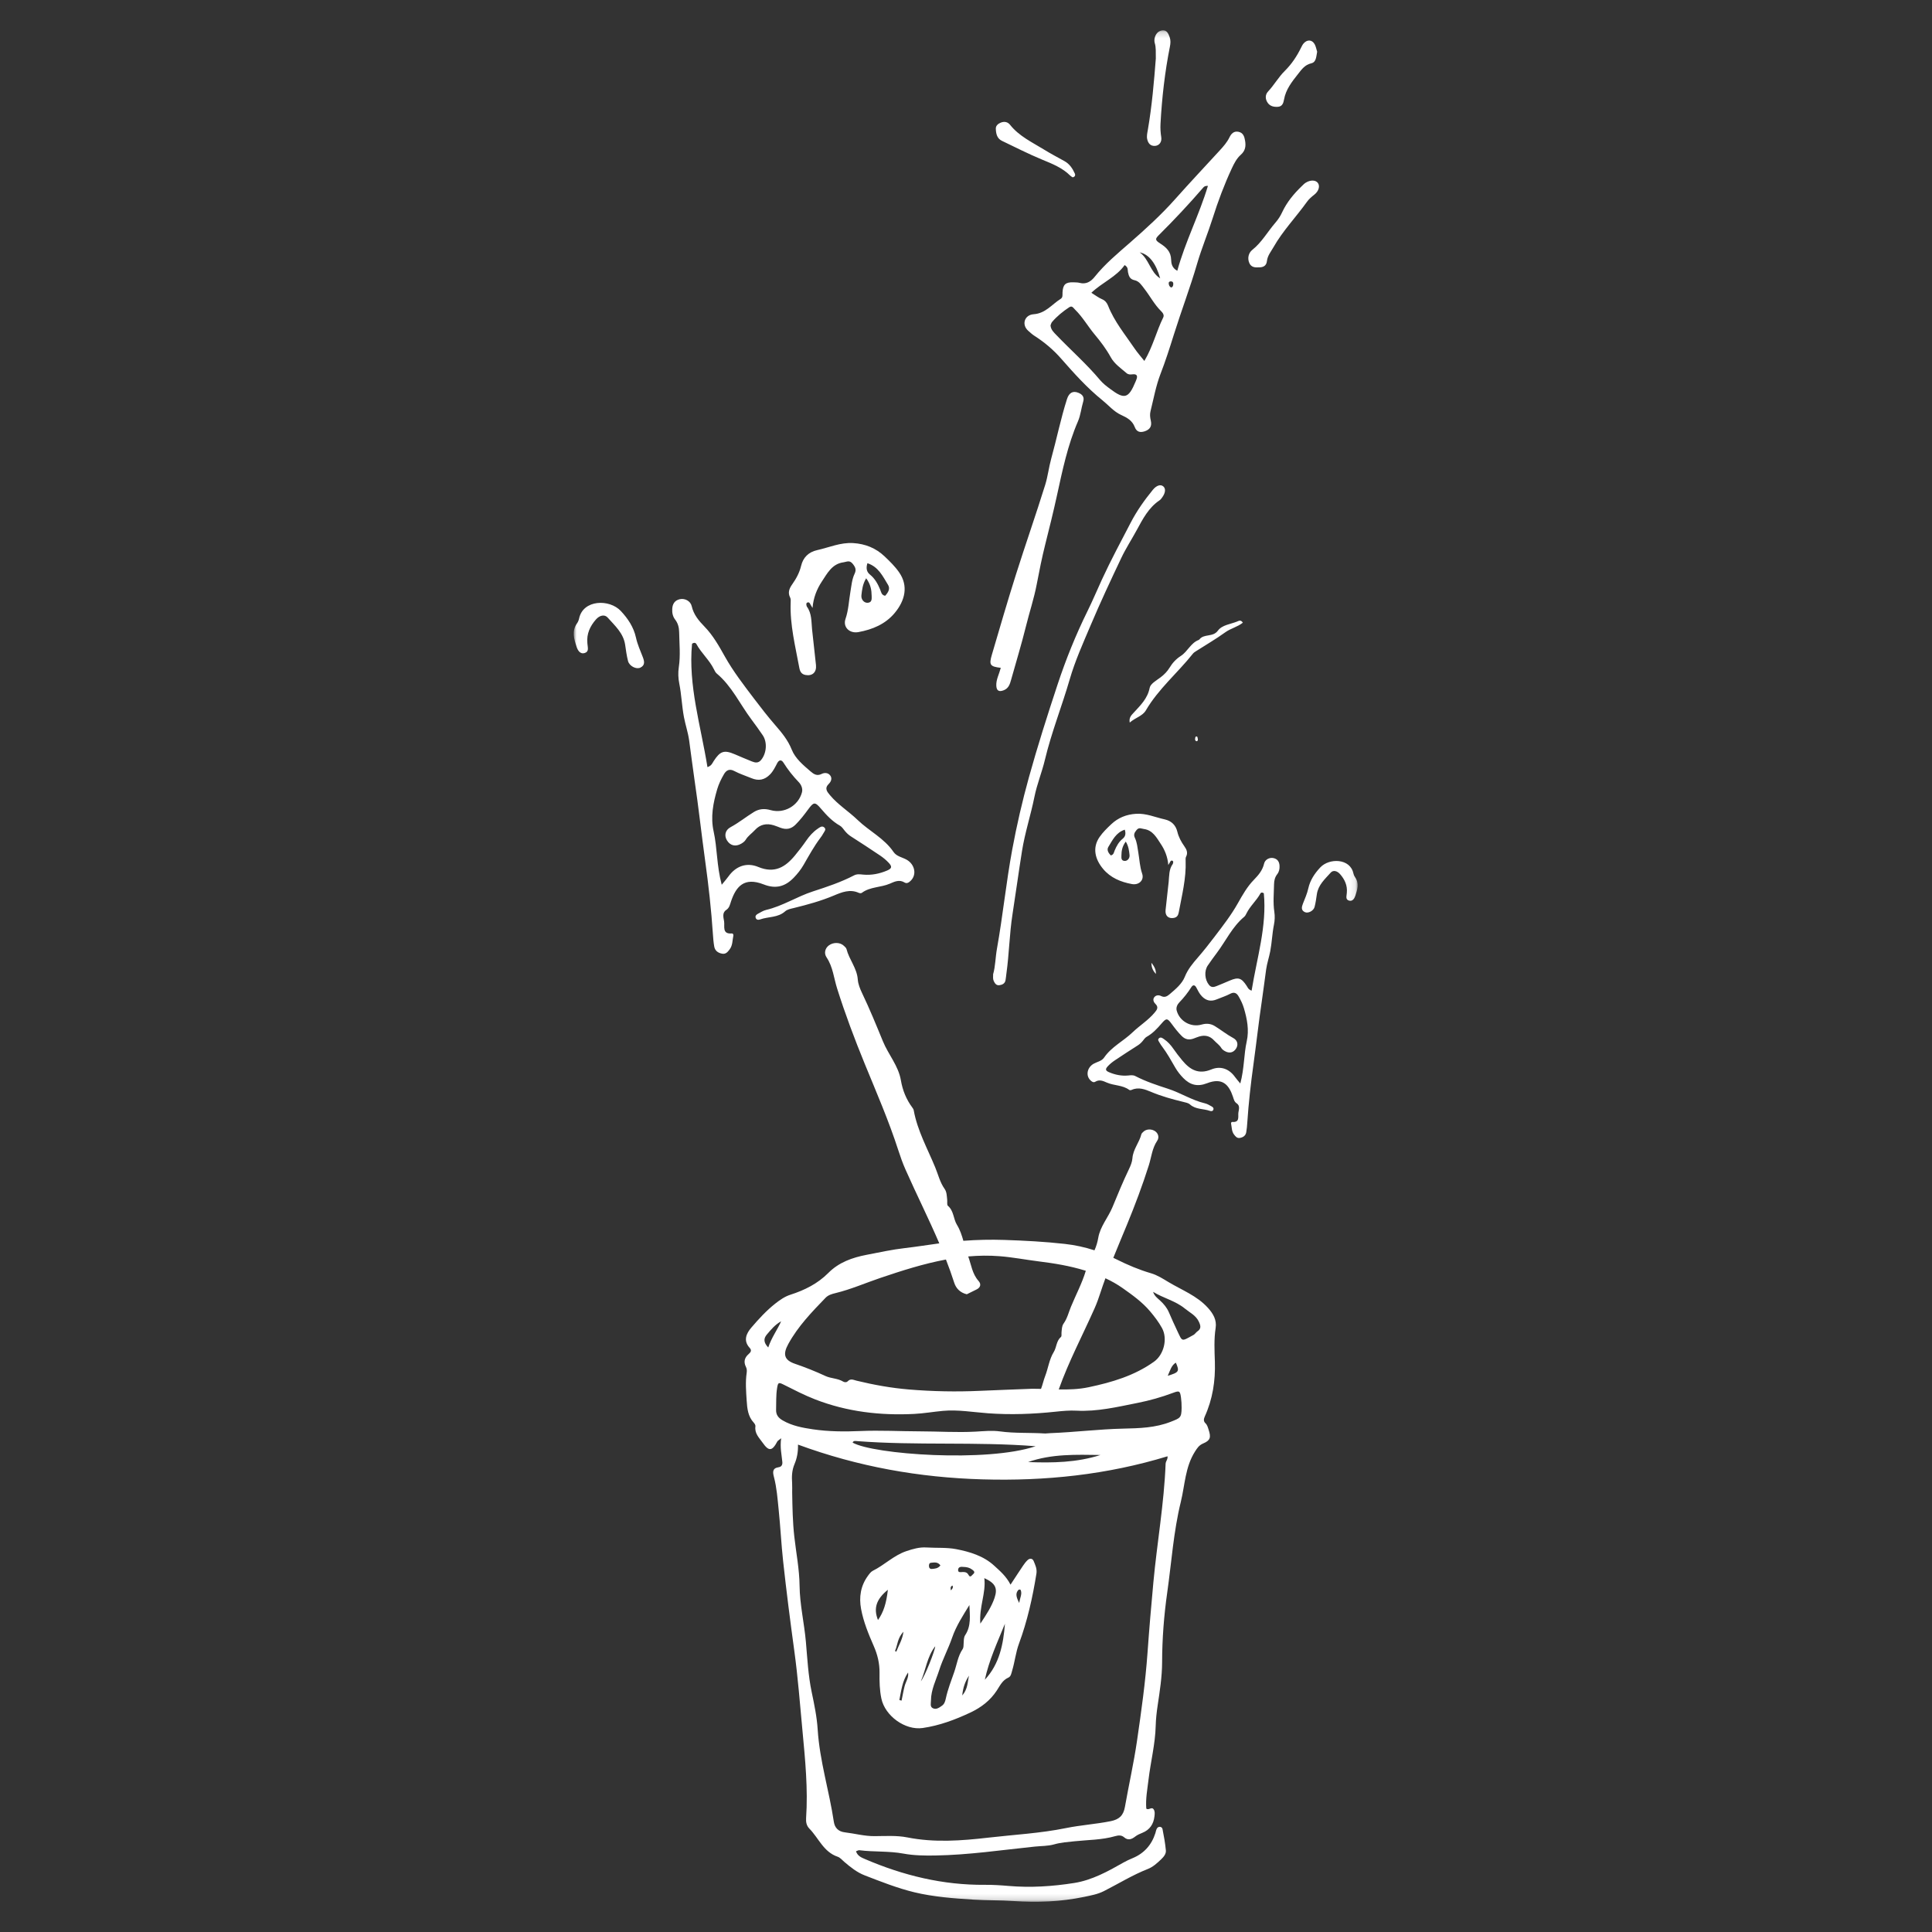 <?xml version="1.0" encoding="utf-8"?>
<svg xmlns="http://www.w3.org/2000/svg" xmlns:xlink="http://www.w3.org/1999/xlink" width="330" height="330" viewBox="0 0 330 330">
  <rect x="0" y="0" width="330" height="330" fill="#333333" stroke="none"/>
  <defs>
    <polygon id="emma-spezial-a" points="0 .176 133.893 .176 133.893 319.84 0 319.84"/>
  </defs>
  <g fill="none" fill-rule="evenodd" transform="translate(98 5)">
    <mask id="emma-spezial-b" fill="#fff">
      <use xlink:href="#emma-spezial-a"/>
    </mask>
    <path fill="#FFF" d="M76.09,268.798 C75.56,267.774 75.441,267.186 75.905,266.615 C76.014,266.481 76.278,266.445 76.346,266.61 C76.613,267.253 76.247,267.819 76.09,268.798 M70.219,281.909 C70.935,278.566 72.381,275.488 73.651,272.346 C73.374,275.848 72.73,279.217 70.219,281.909 M70.131,264.555 C71.983,265.405 72.452,266.238 71.872,267.945 C71.368,269.428 70.506,270.739 69.45,272.332 C69.219,269.459 70.443,267.085 70.131,264.555 M68.202,263.891 C67.983,264.069 67.731,264.57 67.433,264.011 C67.197,263.567 66.856,263.507 66.429,263.512 C66.114,263.516 65.625,263.671 65.651,263.144 C65.676,262.615 66.147,262.59 66.568,262.642 C67.108,262.654 67.606,262.763 68.044,263.092 C68.348,263.32 68.623,263.55 68.202,263.891 M66.864,274.287 C66.599,274.686 66.632,275.185 66.6,275.655 C66.578,276.001 66.604,276.415 66.428,276.676 C65.615,277.874 65.445,279.281 64.988,280.597 C64.47,282.089 63.889,283.551 63.555,285.102 C63.457,285.557 63.32,286.046 62.921,286.328 C62.452,286.661 61.919,287.081 61.318,286.766 C60.826,286.508 61.013,285.936 61.014,285.484 C61.019,283.622 61.879,281.976 62.426,280.265 C63.03,278.375 63.985,276.6 64.631,274.721 C65.323,272.711 66.471,270.967 67.58,269.155 C67.648,270.926 67.915,272.705 66.864,274.287 M66.357,284.604 C66.489,283.196 66.882,282.167 67.515,281.211 C67.254,282.281 67.34,283.459 66.357,284.604 M59.287,282.178 C60.141,280.227 60.334,278.006 61.741,276.194 C61.711,276.939 59.983,281.314 59.287,282.178 M61.022,261.933 C61.565,261.885 62.175,261.742 62.631,262.384 C62.185,262.948 61.651,262.938 61.153,262.989 C60.91,263.014 60.719,262.876 60.684,262.605 C60.644,262.304 60.691,261.962 61.022,261.933 M64.692,265.823 C64.87,266.19 64.64,266.409 64.421,266.648 C64.356,266.315 64.284,265.996 64.692,265.823 M56.518,282.999 C56.306,283.815 56.167,284.651 55.995,285.478 L55.618,285.377 C55.944,283.765 56.119,282.114 57.105,280.674 C57.252,281.529 56.72,282.225 56.518,282.999 M54.89,276.953 C55.325,275.991 55.268,274.804 56.32,273.716 C56.129,275.116 55.505,276.025 55.136,277.018 C55.081,277.165 54.945,277.131 54.89,276.953 M51.966,271.716 C51.158,269.682 51.696,268.134 53.655,266.546 C53.393,268.86 52.918,270.365 51.966,271.716 M77.535,261.464 C77.238,261.736 76.987,262.07 76.76,262.406 C76.074,263.42 75.41,264.449 74.606,265.672 C73.86,264.219 72.817,263.352 71.828,262.441 C69.99,260.745 67.608,260.046 65.307,259.603 C63.709,259.296 61.937,259.424 60.244,259.319 C59.052,259.244 57.95,259.564 56.817,259.944 C54.661,260.666 53.082,262.315 51.095,263.295 C50.751,263.465 50.483,263.839 50.245,264.167 C48.999,265.88 48.698,267.807 49.084,269.85 C49.5,272.051 50.349,274.113 51.242,276.152 C51.887,277.624 52.253,279.118 52.231,280.749 C52.212,282.207 52.239,283.674 52.546,285.13 C53.172,288.095 56.606,290.589 59.605,290.156 C62.472,289.741 65.147,288.74 67.755,287.512 C69.602,286.642 71.15,285.458 72.274,283.732 C72.81,282.909 73.23,281.987 74.236,281.547 C74.684,281.351 74.747,280.806 74.885,280.349 C75.342,278.833 75.495,277.243 76.048,275.748 C77.479,271.88 78.371,267.88 79.025,263.814 C79.161,262.965 78.835,262.32 78.555,261.637 C78.368,261.182 77.911,261.121 77.535,261.464 M106.592,121.222 C106.631,121.383 106.609,121.552 106.403,121.612 C106.203,121.58 106.125,121.423 106.128,121.26 C106.131,121.104 106.177,120.839 106.259,120.816 C106.592,120.722 106.547,121.038 106.592,121.222 M98.666,159.451 C99.271,160.202 99.458,160.735 99.43,161.359 C99.051,160.906 98.681,160.45 98.666,159.451 M72.093,16.981 C72.075,16.465 72.489,16.129 72.931,15.949 C73.522,15.708 74.112,15.797 74.526,16.319 C76.065,18.26 78.282,19.289 80.311,20.539 C81.447,21.238 82.641,21.869 83.815,22.519 C84.692,23.003 85.191,23.77 85.583,24.63 C85.714,24.916 85.631,25.205 85.219,25.291 C85.091,25.203 84.932,25.125 84.813,25.006 C83.451,23.647 81.722,22.974 79.98,22.254 C77.658,21.295 75.414,20.145 73.144,19.061 C72.278,18.647 72.122,17.812 72.093,16.981 M118.558,12.596 C118.096,11.964 118.068,11.196 118.586,10.64 C119.626,9.526 120.376,8.176 121.447,7.115 C122.628,5.945 123.511,4.613 124.232,3.144 C124.36,2.884 124.491,2.613 124.681,2.4 C125.294,1.712 126.128,1.77 126.557,2.561 C126.775,2.963 126.853,3.441 126.98,3.84 C126.817,4.64 126.841,5.612 125.989,5.809 C124.878,6.065 124.336,6.854 123.732,7.619 C122.687,8.943 121.626,10.262 121.32,12.006 C121.22,12.582 121.036,13.19 120.288,13.243 C119.623,13.291 118.972,13.164 118.558,12.596 M111.291,102.998 C109.691,104.154 107.974,105.147 106.309,106.214 C106.113,106.34 105.901,106.468 105.761,106.646 C103.15,109.937 99.867,112.666 97.715,116.347 C97.147,117.318 95.931,117.567 94.965,118.421 C94.804,117.548 95.269,117.145 95.621,116.758 C96.78,115.487 98.013,114.342 98.376,112.477 C98.511,111.785 99.536,111.22 100.231,110.698 C100.855,110.23 101.385,109.685 101.773,109.042 C102.272,108.214 102.904,107.548 103.7,107.034 C104.859,106.287 105.377,104.833 106.735,104.313 C106.788,104.292 106.84,104.252 106.875,104.208 C107.665,103.206 109.173,103.882 110.024,102.722 C110.744,101.739 112.161,101.624 113.289,101.171 C113.589,101.051 113.934,100.805 114.287,101.358 C113.393,102.084 112.223,102.325 111.291,102.998 M97.952,18.773 C97.835,18.249 97.964,17.734 98.054,17.209 C98.773,13.049 99.124,8.846 99.422,4.994 C99.408,3.878 99.47,3.118 99.245,2.368 C99.164,2.099 99.165,1.776 99.227,1.499 C99.377,0.818 99.821,0.291 100.493,0.19 C101.292,0.069 101.577,0.748 101.795,1.369 C101.974,1.879 101.938,2.415 101.834,2.936 C100.963,7.303 100.462,11.715 100.223,16.16 C100.181,16.929 100.231,17.674 100.351,18.432 C100.48,19.252 100.005,19.879 99.273,19.92 C98.495,19.963 98.106,19.465 97.952,18.773 M115.405,39.952 C115.008,39.087 115.293,38.165 115.892,37.69 C117.541,36.382 118.523,34.558 119.863,33.019 C120.331,32.482 120.707,31.892 121.004,31.252 C121.808,29.521 123.007,28.09 124.367,26.78 C124.577,26.577 124.783,26.359 125.027,26.207 C125.846,25.699 126.732,25.734 127.109,26.259 C127.479,26.775 127.274,27.632 126.501,28.243 C126.033,28.612 125.585,28.989 125.246,29.463 C123.375,32.079 121.117,34.409 119.517,37.228 C119.085,37.99 118.502,38.665 118.402,39.586 C118.302,40.499 117.657,40.689 116.924,40.666 C116.247,40.72 115.691,40.575 115.405,39.952 M133.502,148.002 C133.359,148.427 133.048,149.034 132.392,148.819 C131.794,148.624 132.01,148.064 132.036,147.617 C132.039,147.57 132.045,147.524 132.049,147.478 C132.168,146.238 131.683,145.206 130.891,144.305 C130.391,143.736 129.715,143.58 129.299,144.046 C128.322,145.14 127.164,146.143 126.931,147.726 C126.823,148.458 126.726,149.197 126.54,149.911 C126.363,150.588 125.43,151.063 124.872,150.795 C124.192,150.469 124.333,149.913 124.546,149.362 C124.881,148.5 125.267,147.657 125.468,146.745 C125.776,145.343 126.552,144.187 127.514,143.162 C129.057,141.519 132.633,141.604 133.172,144.182 C133.219,144.404 133.314,144.633 133.446,144.817 C134.197,145.868 133.851,146.959 133.502,148.002 M94.078,142.052 C93.484,142.007 93.54,141.531 93.547,141.119 C93.561,140.334 93.672,139.576 94.291,138.747 C94.784,139.572 94.847,140.311 94.933,141.026 C95.003,141.604 94.575,142.089 94.078,142.052 M92.39,140.277 C92.26,140.59 92.232,141.012 91.723,141.11 C91.333,140.694 90.995,140.175 91.323,139.646 C92.029,138.506 92.612,137.205 94.121,136.714 C94.318,137.351 94.258,137.864 93.773,138.253 C93.101,138.792 92.713,139.504 92.39,140.277 M104.296,139.549 C103.757,138.789 103.325,137.994 103.099,137.064 C102.83,135.956 102.113,135.216 100.932,134.955 C99.313,134.597 97.77,133.895 96.05,134.002 C94.404,134.105 92.98,134.673 91.787,135.805 C91.08,136.475 90.382,137.149 89.82,137.958 C88.555,139.781 89.013,141.738 90.422,143.422 C91.687,144.934 93.433,145.657 95.343,146.006 C96.533,146.223 97.472,145.341 97.088,144.226 C96.674,143.021 96.635,141.78 96.423,140.558 C96.281,139.737 96.22,138.896 95.855,138.133 C95.596,137.592 95.746,137.244 96.124,136.784 C96.554,136.262 96.919,136.537 97.361,136.595 C98.921,136.8 99.562,138.094 100.282,139.17 C100.964,140.188 101.442,141.37 101.554,142.747 C101.679,142.541 101.748,142.432 101.811,142.321 C101.9,142.165 101.976,141.953 102.193,142 C102.426,142.05 102.42,142.254 102.363,142.446 C102.35,142.491 102.341,142.54 102.315,142.576 C101.644,143.498 101.722,144.584 101.617,145.635 C101.456,147.243 101.248,148.846 101.087,150.453 C100.989,151.425 101.583,151.957 102.5,151.787 C103.046,151.686 103.248,151.342 103.342,150.829 C103.88,147.918 104.626,145.036 104.516,142.039 C104.508,141.81 104.483,141.543 104.582,141.354 C104.942,140.666 104.691,140.106 104.296,139.549 M115.784,164.212 C115.206,164.006 115.117,163.663 114.946,163.402 C114.058,162.038 113.533,161.864 112.078,162.479 C111.308,162.804 110.542,163.138 109.765,163.445 C109.32,163.621 108.895,163.702 108.512,163.236 C107.781,162.345 107.651,160.859 108.301,159.909 C108.797,159.183 109.313,158.469 109.842,157.766 C111.393,155.701 112.486,153.291 114.526,151.591 C114.696,151.449 114.807,151.222 114.908,151.017 C115.523,149.759 116.622,148.835 117.286,147.61 C117.369,147.456 117.57,147.372 117.871,147.574 C118.411,153.206 116.687,158.612 115.784,164.212 M119.542,141.572 C118.855,141.413 118.082,141.805 117.919,142.506 C117.654,143.648 116.976,144.457 116.177,145.273 C115.038,146.438 114.227,147.875 113.434,149.284 C112.294,151.313 110.874,153.136 109.475,154.975 C108.55,156.19 107.602,157.404 106.606,158.547 C105.703,159.585 104.893,160.555 104.364,161.867 C103.889,163.045 102.823,163.933 101.827,164.783 C101.376,165.168 100.952,165.443 100.327,165.131 C99.93,164.933 99.462,164.957 99.17,165.319 C98.858,165.706 99.042,166.167 99.341,166.455 C99.981,167.074 99.584,167.525 99.185,167.999 C98.101,169.287 96.656,170.174 95.452,171.329 C93.889,172.831 91.849,173.798 90.588,175.644 C90.167,176.26 89.411,176.354 88.811,176.692 C87.705,177.315 87.422,178.673 88.222,179.492 C88.465,179.741 88.764,179.963 89.08,179.769 C89.801,179.327 90.458,179.652 91.073,179.919 C92.308,180.456 93.759,180.322 94.89,181.169 C94.976,181.234 95.178,181.214 95.293,181.162 C96.481,180.627 97.589,181.072 98.643,181.515 C100.409,182.257 102.24,182.757 104.093,183.208 C104.496,183.307 104.968,183.389 105.256,183.647 C106.238,184.531 107.535,184.348 108.655,184.746 C108.858,184.818 109.134,184.838 109.245,184.55 C109.352,184.276 109.171,184.102 108.965,183.991 C108.6,183.794 108.233,183.556 107.837,183.464 C105.599,182.941 103.665,181.666 101.5,180.967 C99.602,180.354 97.707,179.728 95.93,178.805 C95.53,178.598 95.136,178.662 94.711,178.702 C93.58,178.809 92.483,178.59 91.443,178.147 C90.81,177.878 90.757,177.623 91.229,177.117 C91.573,176.748 91.975,176.417 92.396,176.134 C93.705,175.253 95.029,174.396 96.359,173.548 C96.68,173.343 96.942,173.096 97.181,172.806 C97.386,172.557 97.575,172.256 97.843,172.105 C98.875,171.525 99.652,170.696 100.412,169.809 C101.235,168.849 101.405,168.903 102.165,169.936 C102.687,170.646 103.225,171.339 103.856,171.966 C104.468,172.574 105.127,172.667 105.894,172.386 C106.199,172.274 106.499,172.146 106.809,172.051 C107.785,171.753 108.657,171.929 109.356,172.694 C109.761,173.137 110.282,173.465 110.602,173.999 C110.737,174.224 110.986,174.407 111.223,174.541 C111.994,174.977 112.707,174.794 113.146,174.081 C113.531,173.456 113.399,172.707 112.655,172.308 C111.544,171.711 110.572,170.921 109.505,170.266 C108.787,169.826 108.058,169.773 107.235,170.006 C105.406,170.524 103.485,169.434 102.99,167.627 C102.848,167.109 103.08,166.587 103.428,166.227 C104.207,165.42 104.896,164.556 105.492,163.609 C105.778,163.153 106.109,163.242 106.335,163.67 C106.615,164.201 106.861,164.733 107.298,165.183 C108.047,165.955 108.867,166.1 109.834,165.698 C110.605,165.376 111.414,165.128 112.147,164.736 C112.824,164.374 113.251,164.658 113.546,165.16 C113.92,165.796 114.254,166.478 114.462,167.182 C115.013,169.041 115.384,170.925 114.948,172.883 C114.448,175.128 114.55,177.468 113.852,180.07 C113.414,179.534 113.165,179.261 112.952,178.963 C111.923,177.522 110.451,177.032 108.902,177.671 C106.69,178.583 105.239,177.695 103.927,176.111 C103.395,175.468 102.881,174.807 102.407,174.121 C101.978,173.502 101.489,172.952 100.868,172.528 C100.608,172.35 100.301,172.077 99.989,172.322 C99.624,172.608 99.973,172.903 100.108,173.17 C100.212,173.375 100.353,173.565 100.493,173.75 C101.357,174.895 102.046,176.149 102.762,177.385 C103.139,178.034 103.6,178.609 104.122,179.142 C105.274,180.32 106.539,180.664 108.163,180.028 C110.847,178.977 111.925,180.345 112.595,182.321 C112.746,182.767 112.808,183.18 113.25,183.473 C113.831,183.859 113.608,184.509 113.529,185.016 C113.427,185.667 113.838,186.753 112.474,186.635 C112.339,186.624 112.245,186.783 112.278,186.939 C112.413,187.565 112.359,188.237 112.786,188.792 C113.052,189.139 113.303,189.456 113.805,189.362 C114.359,189.259 114.764,188.967 114.866,188.401 C114.964,187.855 115.009,187.298 115.046,186.744 C115.267,183.423 115.641,180.104 116.097,176.822 C116.599,173.204 116.995,169.568 117.534,165.953 C117.8,164.172 118.013,162.38 118.265,160.594 C118.415,159.537 118.764,158.532 118.965,157.487 C119.253,155.981 119.298,154.451 119.599,152.954 C119.746,152.224 119.777,151.478 119.665,150.739 C119.425,149.168 119.59,147.595 119.617,146.022 C119.628,145.402 119.768,144.824 120.152,144.33 C120.487,143.9 120.581,143.417 120.555,142.891 C120.522,142.216 120.229,141.731 119.542,141.572 M11.789,107.221 C12.058,107.918 12.236,108.622 11.378,109.036 C10.673,109.375 9.497,108.774 9.274,107.915 C9.039,107.011 8.917,106.075 8.782,105.147 C8.488,103.142 7.027,101.872 5.795,100.486 C5.27,99.895 4.418,100.092 3.786,100.814 C2.787,101.955 2.176,103.263 2.326,104.834 C2.332,104.892 2.339,104.951 2.343,105.009 C2.376,105.576 2.648,106.286 1.894,106.533 C1.066,106.804 0.674,106.036 0.494,105.498 C0.053,104.176 -0.383,102.794 0.565,101.462 C0.731,101.229 0.851,100.939 0.91,100.658 C1.59,97.392 6.1,97.285 8.045,99.366 C9.259,100.664 10.238,102.128 10.627,103.904 C10.879,105.06 11.367,106.128 11.789,107.221 M71.424,106.815 C72.764,102.257 74.088,97.694 75.521,93.164 C77.145,88.029 78.932,82.946 80.532,77.804 C80.978,76.368 81.143,74.837 81.548,73.37 C82.483,69.984 83.178,66.535 84.243,63.183 C84.593,62.083 85.248,61.708 86.194,62.09 C86.866,62.362 87.259,62.807 87.02,63.595 C86.681,64.71 86.591,65.89 86.122,66.972 C84.363,71.034 83.471,75.347 82.534,79.639 C81.924,82.434 81.236,85.205 80.539,87.978 C79.971,90.24 79.511,92.54 79.075,94.832 C78.613,97.259 77.828,99.587 77.241,101.973 C76.485,105.041 75.552,108.065 74.705,111.111 C74.497,111.862 74.279,112.571 73.452,112.898 C72.631,113.223 72.212,112.992 72.175,112.1 C72.133,111.076 72.648,110.182 72.941,109.072 C71.099,108.847 70.903,108.59 71.424,106.815 M49.137,96.66 C49.246,95.754 49.324,94.818 49.947,93.773 C50.727,94.822 50.868,95.783 50.885,96.777 C50.894,97.3 50.964,97.903 50.215,97.959 C49.588,98.006 49.048,97.393 49.137,96.66 M50.161,91.198 C52.065,91.819 52.8,93.467 53.69,94.911 C54.104,95.582 53.677,96.239 53.186,96.767 C52.544,96.642 52.508,96.107 52.344,95.711 C51.937,94.731 51.447,93.829 50.6,93.147 C49.988,92.654 49.913,92.004 50.161,91.198 M37.051,97.943 C36.912,101.74 37.853,105.391 38.531,109.079 C38.65,109.728 38.905,110.164 39.594,110.293 C40.75,110.507 41.499,109.834 41.376,108.602 C41.173,106.566 40.91,104.535 40.707,102.499 C40.575,101.167 40.673,99.791 39.827,98.624 C39.794,98.578 39.783,98.516 39.766,98.459 C39.695,98.215 39.687,97.957 39.98,97.893 C40.255,97.834 40.35,98.102 40.462,98.3 C40.542,98.442 40.629,98.579 40.786,98.841 C40.929,97.096 41.53,95.598 42.391,94.309 C43.299,92.946 44.107,91.306 46.075,91.046 C46.632,90.972 47.093,90.625 47.634,91.286 C48.111,91.869 48.301,92.309 47.974,92.995 C47.514,93.961 47.437,95.027 47.258,96.066 C46.99,97.615 46.942,99.187 46.419,100.713 C45.935,102.126 47.119,103.244 48.62,102.969 C51.028,102.527 53.232,101.611 54.826,99.695 C56.603,97.562 57.182,95.083 55.586,92.774 C54.877,91.748 53.997,90.895 53.105,90.045 C51.6,88.611 49.804,87.892 47.728,87.762 C45.559,87.626 43.613,88.515 41.571,88.968 C40.082,89.3 39.177,90.237 38.838,91.641 C38.553,92.819 38.009,93.826 37.328,94.789 C36.83,95.494 36.514,96.204 36.968,97.076 C37.093,97.315 37.061,97.652 37.051,97.943 M93.526,90.3 C91.717,94.111 89.925,97.935 88.282,101.82 C86.997,104.856 85.631,107.875 84.712,111.049 C83.38,115.646 81.594,120.097 80.48,124.772 C79.975,126.896 79.12,128.957 78.687,131.115 C78.065,134.215 77.066,137.223 76.567,140.353 C75.993,143.951 75.502,147.56 74.942,151.158 C74.417,154.53 74.373,157.939 73.899,161.308 C73.845,161.688 73.82,162.074 73.747,162.45 C73.636,163.013 73.187,163.216 72.696,163.28 C72.184,163.348 71.927,162.976 71.738,162.563 C71.593,162.245 71.613,161.907 71.633,161.405 C72.021,160.079 72.021,158.528 72.291,157.02 C73.297,151.401 73.857,145.717 74.899,140.1 C75.67,135.944 76.618,131.835 77.744,127.778 C79.217,122.469 80.893,117.213 82.621,111.981 C84.047,107.663 85.747,103.447 87.766,99.355 C88.63,97.603 89.39,95.787 90.21,94.005 C91.733,90.696 93.459,87.495 95.136,84.265 C96.183,82.248 97.478,80.426 98.901,78.679 C99.55,77.883 100.26,77.685 100.717,78.096 C101.135,78.471 101.074,79.163 100.542,79.918 C100.404,80.112 100.258,80.323 100.065,80.453 C98.194,81.709 97.202,83.628 96.172,85.529 C95.305,87.128 94.304,88.661 93.526,90.3 M88.979,52.133 C89.993,53.344 90.949,54.608 91.716,56.004 C92.351,57.161 93.444,57.888 94.413,58.727 C94.709,58.983 95.05,58.985 95.406,58.94 C96.168,58.844 96.373,59.169 96.096,59.856 C96.052,59.964 96.009,60.074 95.964,60.182 C94.764,63.071 94.083,63.276 91.625,61.432 C91.017,60.977 90.391,60.506 89.909,59.929 C87.609,57.179 84.914,54.815 82.443,52.235 C82,51.772 81.5,51.339 81.436,50.576 C81.51,50.407 81.56,50.156 81.705,49.988 C82.551,49.005 83.552,48.196 84.629,47.483 C85.124,47.155 85.318,47.581 85.616,47.871 C86.926,49.144 87.816,50.745 88.979,52.133 M94.094,40.279 C94.747,40.653 94.592,41.128 94.669,41.496 C94.81,42.169 94.987,42.695 95.792,42.863 C96.586,43.028 97.005,43.732 97.474,44.337 C98.446,45.586 99.176,47.014 100.317,48.137 C100.62,48.435 100.893,48.813 100.685,49.233 C99.517,51.591 98.927,54.201 97.465,56.655 C96.852,55.879 96.272,55.232 95.79,54.519 C94.184,52.148 92.335,49.928 91.27,47.219 C91.08,46.734 90.773,46.329 90.221,46.099 C89.648,45.861 89.142,45.46 88.411,45.009 C90.282,43.234 92.681,42.294 94.094,40.279 M100.167,42.55 C98.447,41.47 98.271,39.233 96.666,38.105 C98.267,38.432 99.456,39.993 100.167,42.55 M99.961,35.137 C102.581,32.536 105.1,29.843 107.513,27.049 C107.665,26.873 107.85,26.717 108.322,26.75 C106.819,31.746 104.456,36.261 103.09,41.255 C102.153,40.753 102.058,39.959 102.04,39.353 C101.998,37.981 101.225,37.267 100.188,36.6 C99.285,36.019 99.269,35.824 99.961,35.137 M102.403,43.566 C102.382,43.798 102.331,44.02 102.069,44.108 C101.757,43.991 101.652,43.73 101.626,43.433 C101.6,43.125 101.812,43.037 102.064,43.065 C102.351,43.096 102.425,43.313 102.403,43.566 M83.487,44.946 C83.467,45.361 83.572,45.799 83.16,46.056 C81.666,46.988 80.598,48.529 78.548,48.674 C76.989,48.784 76.442,50.459 77.637,51.509 C77.989,51.818 78.324,52.129 78.725,52.385 C80.416,53.463 81.946,54.769 83.255,56.262 C85.462,58.778 87.688,61.26 90.3,63.369 C91.341,64.211 92.261,65.309 93.438,65.847 C94.523,66.342 95.4,66.823 95.825,67.946 C96.147,68.794 96.763,68.923 97.53,68.667 C98.441,68.361 98.784,67.783 98.563,66.83 C98.44,66.3 98.385,65.771 98.511,65.263 C99.047,63.109 99.439,60.893 100.236,58.836 C101.081,56.653 101.794,54.42 102.487,52.204 C103.762,48.13 105.284,44.139 106.477,40.042 C107.246,37.4 108.315,34.862 109.14,32.251 C110.057,29.347 111.118,26.524 112.399,23.77 C112.799,22.91 113.236,22.056 113.939,21.433 C114.706,20.754 114.827,19.995 114.674,19.059 C114.551,18.307 114.347,17.661 113.507,17.505 C112.742,17.364 112.301,17.841 112.002,18.458 C111.585,19.317 110.962,20.018 110.328,20.71 C107.796,23.473 105.224,26.201 102.735,29.002 C100.352,31.683 97.713,34.085 95.02,36.439 C92.91,38.284 90.746,40.075 88.981,42.281 C88.318,43.11 87.511,43.613 86.375,43.31 C86.041,43.22 85.676,43.246 85.325,43.219 C84.014,43.185 83.554,43.592 83.487,44.946 M22.84,126.033 C21.701,118.938 19.527,112.089 20.207,104.956 C20.588,104.699 20.841,104.806 20.946,105 C21.783,106.553 23.168,107.723 23.945,109.317 C24.072,109.577 24.212,109.864 24.427,110.044 C26.999,112.198 28.377,115.251 30.334,117.867 C31.001,118.758 31.652,119.662 32.277,120.581 C33.097,121.785 32.934,123.668 32.011,124.796 C31.528,125.387 30.993,125.284 30.431,125.061 C29.451,124.672 28.484,124.249 27.513,123.837 C25.678,123.058 25.017,123.279 23.896,125.006 C23.681,125.338 23.568,125.772 22.84,126.033 M26.036,150.434 C26.593,150.062 26.671,149.538 26.862,148.974 C27.706,146.471 29.067,144.738 32.451,146.069 C34.499,146.875 36.094,146.439 37.548,144.947 C38.207,144.271 38.788,143.543 39.263,142.721 C40.167,141.155 41.035,139.567 42.125,138.116 C42.301,137.881 42.479,137.641 42.61,137.381 C42.781,137.043 43.22,136.67 42.761,136.307 C42.367,135.996 41.98,136.342 41.651,136.567 C40.868,137.105 40.252,137.801 39.711,138.586 C39.113,139.455 38.465,140.292 37.794,141.106 C36.139,143.114 34.309,144.239 31.519,143.083 C29.566,142.273 27.71,142.895 26.411,144.72 C26.143,145.098 25.829,145.443 25.276,146.123 C24.396,142.826 24.525,139.862 23.895,137.018 C23.345,134.537 23.812,132.151 24.507,129.795 C24.769,128.903 25.191,128.04 25.662,127.234 C26.034,126.598 26.572,126.239 27.427,126.697 C28.351,127.193 29.372,127.508 30.344,127.915 C31.563,128.425 32.597,128.241 33.543,127.263 C34.093,126.692 34.403,126.019 34.757,125.346 C35.042,124.804 35.46,124.692 35.821,125.268 C36.572,126.469 37.44,127.564 38.424,128.586 C38.862,129.041 39.155,129.703 38.976,130.36 C38.351,132.649 35.928,134.028 33.622,133.372 C32.584,133.077 31.664,133.144 30.759,133.702 C29.414,134.531 28.187,135.533 26.785,136.289 C25.848,136.794 25.681,137.744 26.166,138.535 C26.72,139.439 27.619,139.671 28.592,139.118 C28.891,138.949 29.205,138.717 29.375,138.432 C29.779,137.755 30.436,137.34 30.947,136.778 C31.828,135.809 32.928,135.586 34.158,135.964 C34.55,136.084 34.928,136.247 35.313,136.388 C36.28,136.744 37.112,136.626 37.883,135.855 C38.679,135.061 39.357,134.184 40.017,133.284 C40.975,131.976 41.189,131.906 42.227,133.124 C43.185,134.248 44.165,135.297 45.466,136.032 C45.805,136.223 46.044,136.605 46.303,136.92 C46.603,137.287 46.933,137.6 47.338,137.859 C49.016,138.934 50.686,140.02 52.337,141.136 C52.867,141.495 53.375,141.913 53.809,142.382 C54.404,143.023 54.337,143.345 53.538,143.687 C52.228,144.247 50.844,144.525 49.417,144.389 C48.882,144.338 48.384,144.258 47.88,144.52 C45.638,145.689 43.249,146.482 40.854,147.259 C38.124,148.144 35.685,149.76 32.862,150.422 C32.363,150.539 31.901,150.84 31.44,151.09 C31.18,151.231 30.952,151.451 31.086,151.798 C31.227,152.163 31.575,152.137 31.831,152.046 C33.243,151.542 34.879,151.773 36.118,150.654 C36.481,150.327 37.076,150.222 37.585,150.098 C39.921,149.526 42.23,148.893 44.458,147.953 C45.788,147.392 47.185,146.828 48.682,147.505 C48.828,147.571 49.082,147.597 49.191,147.515 C50.617,146.442 52.447,146.611 54.005,145.931 C54.781,145.593 55.61,145.181 56.519,145.742 C56.917,145.987 57.295,145.705 57.602,145.39 C58.61,144.353 58.253,142.633 56.858,141.843 C56.101,141.414 55.147,141.295 54.617,140.515 C53.027,138.177 50.454,136.952 48.482,135.05 C46.964,133.585 45.141,132.463 43.775,130.831 C43.272,130.23 42.77,129.659 43.578,128.875 C43.954,128.509 44.187,127.926 43.794,127.435 C43.426,126.976 42.834,126.946 42.334,127.197 C41.546,127.593 41.012,127.244 40.442,126.756 C39.186,125.679 37.842,124.554 37.243,123.061 C36.576,121.399 35.555,120.171 34.415,118.857 C33.158,117.408 31.964,115.87 30.797,114.331 C29.032,112.001 27.242,109.691 25.803,107.121 C24.804,105.336 23.78,103.516 22.344,102.041 C21.336,101.006 20.481,99.982 20.147,98.535 C19.942,97.647 18.966,97.15 18.1,97.351 C17.233,97.553 16.865,98.167 16.823,99.023 C16.79,99.689 16.909,100.3 17.33,100.845 C17.815,101.472 17.992,102.204 18.005,102.99 C18.039,104.982 18.247,106.974 17.945,108.965 C17.803,109.901 17.843,110.846 18.028,111.77 C18.408,113.668 18.464,115.605 18.828,117.514 C19.081,118.837 19.522,120.11 19.71,121.45 C20.028,123.712 20.297,125.982 20.632,128.238 C21.312,132.818 21.811,137.424 22.445,142.008 C23.02,146.165 23.492,150.37 23.771,154.577 C23.817,155.279 23.874,155.985 23.998,156.677 C24.126,157.393 24.637,157.763 25.335,157.894 C25.969,158.014 26.285,157.611 26.621,157.172 C27.159,156.468 27.091,155.618 27.261,154.824 C27.304,154.627 27.184,154.425 27.014,154.44 C25.294,154.589 25.812,153.212 25.684,152.388 C25.584,151.746 25.303,150.923 26.036,150.434 M106.514,222.42 C106.276,222.58 106.12,222.873 105.873,223.008 C103.737,224.179 103.993,224.218 103.079,222.308 C102.576,221.255 102.104,220.187 101.639,219.117 C101.305,218.35 100.784,217.731 100.182,217.173 C99.716,216.74 99.18,216.373 98.96,215.657 C100.708,216.74 102.768,217.182 104.397,218.521 C105.244,219.217 106.273,219.671 106.778,220.764 C107.089,221.436 107.215,221.951 106.514,222.42 M101.46,229.995 C101.902,229.017 102.078,228.224 102.843,227.75 C103.488,229.235 103.401,229.404 101.46,229.995 M101.981,237.848 C99.344,238.891 96.598,238.957 93.864,239.019 C89.698,239.113 85.564,239.635 81.406,239.792 C81.055,239.806 80.705,239.84 80.539,239.852 C77.841,239.683 75.321,239.84 72.807,239.494 C71.43,239.304 69.997,239.459 68.592,239.535 C65.43,239.703 62.272,239.49 59.115,239.484 C55.719,239.477 52.324,239.283 48.92,239.432 C46.235,239.55 43.501,239.528 40.852,239.137 C39.117,238.881 37.284,238.548 35.683,237.613 C34.957,237.189 34.534,236.672 34.562,235.791 C34.6,234.559 34.534,233.323 34.733,232.099 C34.888,231.143 34.977,231.069 35.824,231.492 C37.605,232.383 39.365,233.302 41.23,234.026 C46.693,236.147 52.361,236.801 58.164,236.508 C59.796,236.425 61.417,236.138 63.047,235.988 C65.637,235.751 68.192,236.212 70.762,236.398 C74.628,236.679 78.49,236.535 82.344,236.124 C83.509,236 84.693,235.89 85.858,235.952 C89.422,236.141 92.839,235.317 96.288,234.632 C98.367,234.219 100.387,233.65 102.368,232.908 C103.451,232.502 103.563,232.577 103.72,233.7 C103.8,234.28 103.832,234.871 103.828,235.456 C103.815,237.184 103.588,237.213 101.981,237.848 M89.969,243.521 C85.952,244.818 81.8,244.893 77.61,244.73 C81.62,243.315 85.799,243.463 89.969,243.521 M47.635,241.409 C47.783,241.039 48.122,241.132 48.378,241.151 C58.529,241.934 68.722,241.227 78.892,242.025 C70.643,244.824 51.19,243.444 47.635,241.409 M101.095,245.024 C100.835,251.83 99.63,258.54 99.002,265.309 C98.634,269.28 98.293,273.254 98.01,277.232 C97.649,282.315 96.939,287.348 96.204,292.39 C95.652,296.168 94.808,299.874 94.148,303.621 C93.887,305.11 93.169,305.778 91.693,306.074 C89.163,306.58 86.57,306.741 84.076,307.25 C79.684,308.146 75.232,308.373 70.816,308.883 C66.241,309.411 61.605,309.763 56.974,308.843 C55.158,308.483 53.234,308.618 51.36,308.627 C49.636,308.636 47.989,308.175 46.302,307.976 C45.195,307.846 44.577,307.194 44.426,306.179 C43.639,300.905 42.005,295.784 41.667,290.422 C41.532,288.269 41.083,286.125 40.639,284.006 C40.046,281.18 39.904,278.299 39.654,275.45 C39.372,272.235 38.609,269.079 38.573,265.846 C38.54,263.019 37.986,260.251 37.673,257.457 C37.392,254.949 37.351,252.431 37.31,249.912 C37.301,249.384 37.336,248.853 37.3,248.327 C37.225,247.211 37.251,246.16 37.713,245.066 C38.107,244.132 38.338,243.07 38.303,241.748 C48.616,245.539 59.024,247.374 69.796,247.686 C80.556,247.999 91.059,246.905 101.419,243.746 C101.508,244.242 101.112,244.574 101.095,245.024 M33.221,225.157 C32.393,224.296 32.42,223.617 32.98,222.951 C33.692,222.106 34.397,221.248 35.426,220.689 C34.757,222.178 33.782,223.468 33.221,225.157 M36.654,224.553 C38.305,221.545 40.653,219.114 43.006,216.678 C43.486,216.181 44.114,216.017 44.733,215.866 C47.352,215.228 49.817,214.144 52.358,213.284 C56.054,212.033 59.771,210.845 63.574,210.138 C64.084,211.444 64.561,212.764 64.99,214.104 C65.298,215.067 66.008,215.806 67.138,216.072 C67.69,215.8 68.264,215.527 68.83,215.236 C69.509,214.887 69.611,214.32 69.143,213.795 C68.065,212.589 67.898,211.033 67.379,209.61 C69.151,209.454 70.945,209.426 72.768,209.57 C74.986,209.746 77.183,210.173 79.394,210.45 C82.068,210.783 84.711,211.212 87.301,212.01 C87.356,212.027 87.41,212.044 87.464,212.061 C86.825,214.183 85.775,216.149 84.931,218.194 C84.529,219.167 84.296,220.199 83.665,221.08 C83.366,221.497 83.373,222.047 83.317,222.553 C83.287,222.827 83.373,223.228 83.222,223.356 C82.411,224.042 82.486,225.122 82,225.913 C81.203,227.207 81.049,228.692 80.516,230.058 C80.24,230.767 80.092,231.524 79.815,232.231 C79.319,232.218 78.822,232.208 78.326,232.21 C75.346,232.327 72.365,232.431 69.385,232.565 C65.339,232.747 61.305,232.67 57.263,232.335 C54.22,232.083 51.248,231.544 48.294,230.828 C47.803,230.709 47.298,230.415 46.817,230.916 C46.594,231.149 46.249,231.128 45.994,230.973 C45.068,230.411 43.946,230.475 42.999,230.035 C41.301,229.244 39.573,228.557 37.798,227.95 C35.927,227.31 35.688,226.311 36.654,224.553 M93.777,215.035 C95.449,216.217 97.102,217.399 98.446,218.989 C99.209,219.892 99.914,220.816 100.48,221.844 C101.478,223.654 100.8,226.383 99.123,227.581 C95.762,229.982 91.935,231.107 87.948,231.948 C86.243,232.308 84.543,232.356 82.843,232.324 C84.54,227.549 86.921,223.068 88.973,218.447 C89.352,217.595 89.659,216.726 89.943,215.85 C90.217,215.006 90.511,214.169 90.815,213.336 C91.843,213.813 92.834,214.369 93.777,215.035 M101.572,213.978 C100.623,213.408 99.678,212.797 98.594,212.481 C96.566,211.889 94.632,211.069 92.742,210.125 C92.549,210.029 92.355,209.935 92.161,209.844 C92.92,207.958 93.713,206.086 94.487,204.206 C95.86,200.866 97.137,197.491 98.229,194.04 C98.668,192.651 98.79,191.137 99.652,189.862 C100.053,189.27 99.822,188.598 99.338,188.244 C98.719,187.792 97.806,187.817 97.298,188.311 C97.165,188.44 96.994,188.579 96.953,188.742 C96.597,190.161 95.539,191.309 95.427,192.836 C95.381,193.462 95.122,194.1 94.844,194.678 C93.821,196.807 92.921,198.999 92.025,201.172 C91.284,202.971 89.923,204.472 89.588,206.437 C89.46,207.182 89.247,207.892 88.945,208.564 C87.315,208.035 85.635,207.665 83.9,207.471 C80.457,207.086 77.001,206.904 73.545,206.79 C71.211,206.713 68.879,206.764 66.551,206.938 C66.283,205.996 65.979,205.063 65.448,204.198 C64.835,203.196 64.93,201.827 63.907,200.958 C63.717,200.797 63.826,200.289 63.787,199.942 C63.717,199.301 63.725,198.604 63.348,198.076 C62.552,196.959 62.259,195.652 61.752,194.42 C60.427,191.195 58.697,188.127 58.069,184.638 C58.039,184.474 57.932,184.313 57.829,184.175 C56.795,182.785 56.168,181.227 55.879,179.525 C55.455,177.037 53.739,175.134 52.805,172.856 C51.675,170.103 50.539,167.326 49.249,164.628 C48.899,163.897 48.573,163.088 48.515,162.295 C48.373,160.36 47.039,158.906 46.589,157.108 C46.538,156.902 46.322,156.726 46.155,156.563 C45.514,155.937 44.362,155.904 43.581,156.478 C42.971,156.926 42.68,157.777 43.185,158.528 C44.272,160.143 44.426,162.06 44.98,163.82 C46.357,168.192 47.968,172.467 49.7,176.699 C51.7,181.582 53.805,186.421 55.431,191.45 C55.789,192.56 56.176,193.661 56.654,194.74 C58.526,198.976 60.616,203.118 62.439,207.375 C60.494,207.638 58.553,207.953 56.612,208.176 C54.384,208.431 52.224,208.909 50.038,209.329 C47.573,209.803 45.293,210.609 43.48,212.433 C41.658,214.266 39.432,215.37 36.996,216.153 C36.053,216.456 35.209,217.041 34.423,217.662 C32.9,218.866 31.585,220.301 30.335,221.763 C29.503,222.735 28.891,223.975 30.058,225.236 C30.418,225.626 30.269,225.949 29.889,226.271 C29.184,226.87 28.967,227.606 29.411,228.472 C29.577,228.798 29.588,229.141 29.536,229.501 C29.308,231.077 29.435,232.658 29.538,234.233 C29.626,235.581 29.752,236.939 30.756,238.011 C30.905,238.171 31.061,238.44 31.033,238.633 C30.857,239.84 31.669,240.578 32.27,241.434 C33.322,242.937 33.892,242.89 34.788,241.189 C34.836,241.099 34.956,241.047 35.429,240.663 C35.202,242.263 35.519,243.481 35.629,244.721 C35.667,245.155 35.528,245.534 34.996,245.614 C33.873,245.782 33.988,246.492 34.205,247.322 C34.681,249.143 34.81,251.013 35.003,252.882 C35.304,255.801 35.446,258.735 35.762,261.644 C36.319,266.771 36.977,271.892 37.677,277.006 C38.297,281.527 38.643,286.093 39.069,290.635 C39.532,295.576 40.03,300.558 39.687,305.552 C39.642,306.214 39.756,306.841 40.249,307.344 C41.837,308.964 42.668,311.336 45.085,312.146 C45.5,312.285 45.831,312.696 46.185,313 C47.258,313.922 48.39,314.822 49.692,315.325 C52.472,316.399 55.27,317.509 58.156,318.209 C61.449,319.007 64.863,319.258 68.253,319.469 C70.535,319.611 72.83,319.554 75.111,319.712 C79.176,319.994 83.206,319.831 87.198,319 C88.341,318.762 89.504,318.547 90.555,318.015 C93.057,316.747 95.446,315.261 98.071,314.23 C98.947,313.887 99.655,313.23 100.337,312.579 C100.772,312.163 101.194,311.66 101.14,311.068 C101.029,309.846 100.804,308.63 100.567,307.423 C100.478,306.968 99.874,306.897 99.62,307.298 C99.47,307.534 99.435,307.844 99.346,308.119 C98.701,310.134 97.411,311.579 95.46,312.386 C94.917,312.611 94.399,312.847 93.886,313.14 C91.235,314.653 88.51,316.148 85.492,316.626 C81.792,317.213 78.03,317.458 74.262,317.132 C72.918,317.016 71.565,316.931 70.216,316.942 C63.061,317.005 56.281,315.347 49.747,312.543 C49.125,312.276 48.468,312.006 48.211,311.211 C48.459,311.127 48.624,311.012 48.771,311.031 C51.274,311.35 53.815,311.147 56.308,311.608 C58.106,311.94 59.936,311.962 61.752,311.933 C67.454,311.841 73.093,310.996 78.754,310.412 C79.86,310.298 81.008,310.332 82.061,310.031 C83.21,309.703 84.363,309.628 85.525,309.504 C87.85,309.257 90.21,309.285 92.485,308.628 C93.008,308.477 93.558,308.429 93.995,308.814 C94.686,309.42 95.31,309.158 95.896,308.702 C96.276,308.406 96.689,308.232 97.128,308.056 C98.386,307.552 99.042,306.577 99.191,305.238 C99.237,304.824 99.297,304.411 99.048,304.045 C98.706,303.54 98.19,304.281 97.793,303.915 C97.662,302.242 97.98,300.62 98.172,298.999 C98.538,295.918 99.326,292.9 99.403,289.768 C99.431,288.616 99.566,287.438 99.74,286.273 C100.105,283.842 100.49,281.384 100.496,278.935 C100.505,274.93 100.811,270.952 101.372,267.008 C102.107,261.847 102.443,256.624 103.69,251.538 C104.397,248.654 104.43,245.597 106.098,242.961 C106.49,242.341 106.798,241.856 107.516,241.552 C108.749,241.029 108.876,240.512 108.432,239.18 C108.302,238.789 108.216,238.401 107.896,238.097 C107.555,237.771 107.588,237.386 107.778,236.967 C109.128,233.989 109.613,230.879 109.509,227.601 C109.448,225.69 109.341,223.753 109.64,221.829 C109.85,220.472 109.237,219.397 108.317,218.382 C106.442,216.312 103.872,215.36 101.572,213.978" mask="url(#emma-spezial-b)"/>
  </g>
</svg>